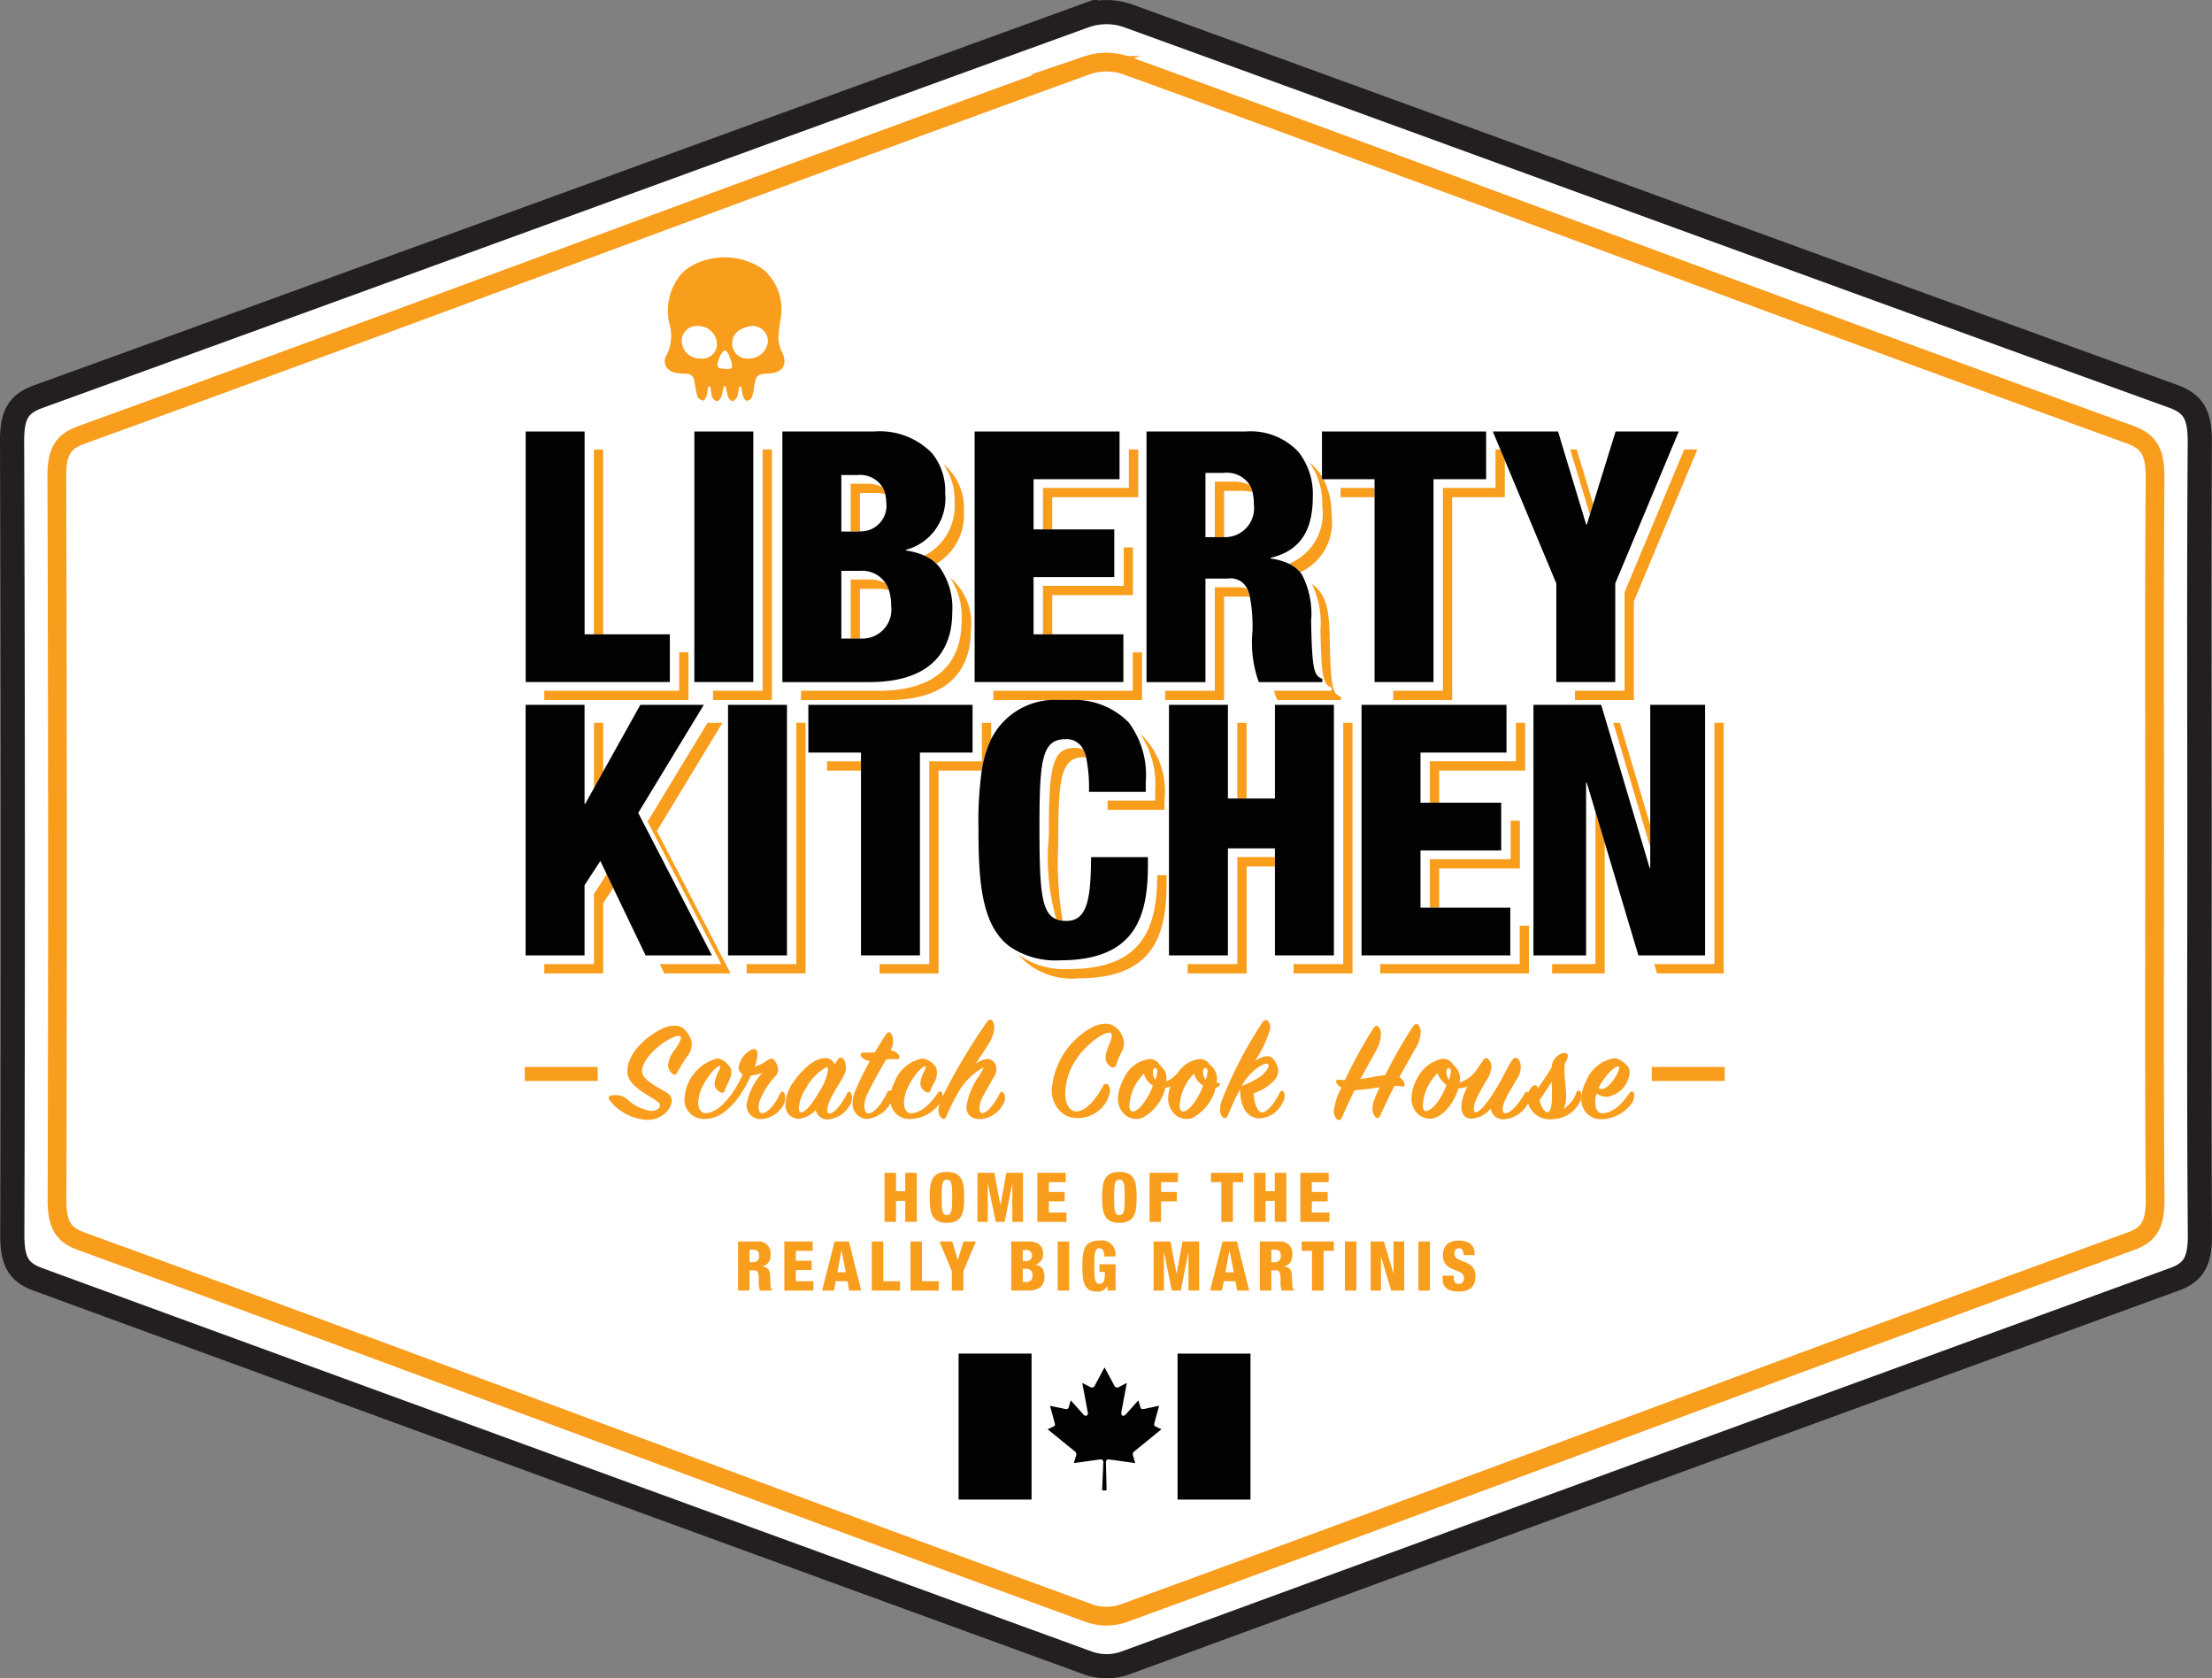 <?xml version="1.0" encoding="UTF-8"?> <svg xmlns="http://www.w3.org/2000/svg" xmlns:xlink="http://www.w3.org/1999/xlink" viewBox="0 0 38.617 29.292"><rect x="0" y="0" width="38.617" height="29.292" fill="#808080" stroke="none"/><defs><style> .cls-1, .cls-4, .cls-7 { fill: none; } .cls-2 { clip-path: url(#clip-path); } .cls-3 { fill: #fff; } .cls-4 { stroke: #231f20; stroke-width: 0.422px; } .cls-4, .cls-7 { stroke-miterlimit: 10; } .cls-5 { fill: #f99d1c; } .cls-6 { fill: #020202; } .cls-7 { stroke: #f99d1c; stroke-width: 0.327px; } </style><clipPath id="clip-path" transform="translate(-0.001 -0)"><rect class="cls-1" width="38.617" height="29.292"></rect></clipPath></defs><g id="Layer_2" data-name="Layer 2"><g id="Layer_1-2" data-name="Layer 1"><g class="cls-2"><path class="cls-3" d="M38.398,14.641c0,2.298-.01,4.595.009,6.893.004.462-.095.667-.444.794q-9.163,3.339-18.322,6.699a.974.974,0,0,1-.644-.001q-9.165-3.339-18.327-6.694c-.339-.123-.456-.304-.454-.78q.019-6.927-.004-13.854c-.002-.465.112-.65.459-.776,6.096-2.208,12.188-4.44,18.283-6.651a1.139,1.139,0,0,1,.749.008c6.08,2.207,12.155,4.437,18.235,6.637.383.138.471.354.467.831-.017,2.298-.007,4.596-.007,6.894" transform="translate(-0.001 -0)"></path><path class="cls-4" d="M38.398,14.641c0,2.298-.01,4.595.009,6.893.004.462-.095.667-.444.794q-9.163,3.339-18.322,6.699a.974.974,0,0,1-.644-.001q-9.165-3.339-18.327-6.694c-.339-.123-.456-.304-.454-.78q.019-6.927-.004-13.854c-.002-.465.112-.65.459-.776,6.096-2.208,12.188-4.44,18.283-6.651a1.139,1.139,0,0,1,.749.008c6.08,2.207,12.155,4.437,18.235,6.637.383.138.471.354.467.831C38.388,10.045,38.398,12.343,38.398,14.641Z" transform="translate(-0.001 -0)"></path><rect class="cls-5" x="10.368" y="7.846" width="0.162" height="3.226"></rect><polygon class="cls-5" points="9.502 12.056 9.502 12.218 12.019 12.218 12.019 11.385 11.857 11.385 11.857 12.056 9.502 12.056"></polygon><polygon class="cls-5" points="12.448 12.056 12.448 12.218 13.476 12.218 13.476 7.845 13.314 7.845 13.314 12.056 12.448 12.056"></polygon><path class="cls-5" d="M16.14,9.698a.739.739,0,0,1,.207.141.988.988,0,0,0,.481-.915.99.99,0,0,0-.361-.827,1.073,1.073,0,0,1,.199.665.972.972,0,0,1-.526.936" transform="translate(-0.001 -0)"></path><path class="cls-5" d="M14.852,10.115v1.03h.162v-.868h.331a.685.685,0,0,1,.174.024.59.59,0,0,0-.057-.121.584.584,0,0,0-.279-.065Z" transform="translate(-0.001 -0)"></path><path class="cls-5" d="M15.342,12.056h-1.357v.162h1.519c1.219,0,1.446-.698,1.446-1.212a1.037,1.037,0,0,0-.359-.921,1.252,1.252,0,0,1,.197.758c0,.515-.227,1.213-1.446,1.213" transform="translate(-0.001 -0)"></path><path class="cls-5" d="M14.852,8.443v.834h.118c.016,0,.029-.002.044-.003v-.669h.288a.696.696,0,0,1,.152.018.452.452,0,0,0-.049-.121.562.562,0,0,0-.265-.059Z" transform="translate(-0.001 -0)"></path><polygon class="cls-5" points="18.208 8.516 18.208 9.24 18.37 9.24 18.37 8.678 19.871 8.678 19.871 7.845 19.708 7.845 19.708 8.516 18.208 8.516"></polygon><path class="cls-5" d="M18.689,12.219h1.25v-.833h-.163v.671h-2.434v.162h1.16c.033-.001.066-.002.1-.002.03,0,.058.001.087.002" transform="translate(-0.001 -0)"></path><polygon class="cls-5" points="18.208 10.225 18.208 11.072 18.37 11.072 18.37 10.387 19.779 10.387 19.779 9.554 19.617 9.554 19.617 10.225 18.208 10.225"></polygon><path class="cls-5" d="M22.505,9.839a.597.597,0,0,1,.195.149.951.951,0,0,0,.546-1.004,1.315,1.315,0,0,0-.139-.62h-.028v-.046a.885.885,0,0,0-.218-.244,1.213,1.213,0,0,1,.223.748.946.946,0,0,1-.579,1.017" transform="translate(-0.001 -0)"></path><path class="cls-5" d="M21.601,10.25h-.392v1.807h-.867v.162h1.029v-1.807h.392c.02,0,.04.001.058.002a.731.731,0,0,0-.046-.139.511.511,0,0,0-.174-.025" transform="translate(-0.001 -0)"></path><path class="cls-5" d="M21.209,8.406v.969h.162v-.807h.313a.836.836,0,0,1,.183.019.527.527,0,0,0-.049-.124.674.674,0,0,0-.297-.057Z" transform="translate(-0.001 -0)"></path><path class="cls-5" d="M23.249,12.001v.055h-1.004a.622.622,0,0,0,.058.162h1.108v-.055c-.147-.061-.177-.147-.196-1.01-.009-.436-.032-.773-.309-.957a1.556,1.556,0,0,1,.147.794c.018.864.049.95.196,1.011" transform="translate(-0.001 -0)"></path><polygon class="cls-5" points="25.19 8.516 25.19 12.056 24.323 12.056 24.323 12.219 25.352 12.219 25.352 8.678 26.271 8.678 26.271 8.032 26.192 7.845 26.109 7.845 26.109 8.516 25.19 8.516"></polygon><rect class="cls-5" x="23.403" y="8.516" width="0.593" height="0.162"></rect><polygon class="cls-5" points="28.362 12.056 27.496 12.056 27.496 12.218 28.524 12.218 28.524 10.497 29.633 7.845 29.403 7.845 28.362 10.335 28.362 12.056"></polygon><polygon class="cls-5" points="27.813 8.796 27.526 7.845 27.412 7.845 27.756 8.981 27.813 8.796"></polygon><polygon class="cls-5" points="12.613 12.616 12.352 12.616 11.306 14.34 12.592 16.827 11.518 16.827 11.596 16.989 12.754 16.989 11.468 14.503 12.613 12.616"></polygon><polygon class="cls-5" points="10.369 15.602 10.369 16.827 9.502 16.827 9.502 16.989 10.531 16.989 10.531 15.764 10.706 15.496 10.592 15.259 10.369 15.602"></polygon><polygon class="cls-5" points="10.531 13.466 10.531 12.616 10.369 12.616 10.369 13.757 10.531 13.466"></polygon><polygon class="cls-5" points="13.902 16.827 13.035 16.827 13.035 16.989 14.064 16.989 14.064 12.616 13.902 12.616 13.902 16.827"></polygon><path class="cls-5" d="M17.305,12.617h-.162v.671h-.919v3.54h-.867v.162h1.029v-3.54h.754a2,2,0,0,1,.165-.551Z" transform="translate(-0.001 -0)"></path><rect class="cls-5" x="14.438" y="13.288" width="0.593" height="0.162"></rect><path class="cls-5" d="M18.667,16.913a1.395,1.395,0,0,1-.893-.254,1.249,1.249,0,0,0,1.056.416c1.274,0,1.537-.704,1.537-1.647v-.153h-.163c-.002.938-.267,1.638-1.537,1.638" transform="translate(-0.001 -0)"></path><path class="cls-5" d="M20.168,13.973h-.832c.002.052.003.105.003.162h.992v-.183a1.371,1.371,0,0,0-.432-1.156,1.578,1.578,0,0,1,.269.993Z" transform="translate(-0.001 -0)"></path><path class="cls-5" d="M18.759,13.054c-.41,0-.447.392-.447,1.537a3.912,3.912,0,0,0,.131,1.454.412.412,0,0,0,.111.026,5.932,5.932,0,0,1-.079-1.317c0-1.146.036-1.538.447-1.538.014,0,.027.002.041.003a.643.643,0,0,0-.051-.139.419.419,0,0,0-.153-.026" transform="translate(-0.001 -0)"></path><polygon class="cls-5" points="23.45 16.827 22.583 16.827 22.583 16.989 23.612 16.989 23.612 12.616 23.45 12.616 23.45 16.827"></polygon><rect class="cls-5" x="21.6" y="12.617" width="0.162" height="1.321"></rect><polygon class="cls-5" points="21.601 14.959 21.601 16.827 20.734 16.827 20.734 16.99 21.763 16.99 21.763 15.122 22.258 15.122 22.258 14.959 21.601 14.959"></polygon><polygon class="cls-5" points="24.963 14.996 24.963 15.842 25.125 15.842 25.125 15.158 26.534 15.158 26.534 14.325 26.372 14.325 26.372 14.996 24.963 14.996"></polygon><polygon class="cls-5" points="26.531 16.827 24.096 16.827 24.096 16.989 26.693 16.989 26.693 16.157 26.531 16.157 26.531 16.827"></polygon><polygon class="cls-5" points="24.963 13.287 24.963 14.011 25.125 14.011 25.125 13.449 26.626 13.449 26.626 12.616 26.464 12.616 26.464 13.287 24.963 13.287"></polygon><polygon class="cls-5" points="28.811 14.405 28.279 12.616 28.165 12.616 28.811 14.789 28.811 14.405"></polygon><polygon class="cls-5" points="29.93 12.616 29.93 16.827 28.88 16.827 28.929 16.989 30.092 16.989 30.092 12.616 29.93 12.616"></polygon><polygon class="cls-5" points="27.853 16.827 27.097 16.827 27.097 16.989 28.015 16.989 28.015 14.709 27.853 14.166 27.853 16.827"></polygon><polygon class="cls-6" points="11.694 11.904 11.694 11.223 11.694 11.071 10.531 11.071 10.369 11.071 10.206 11.071 10.206 7.683 10.206 7.531 9.177 7.531 9.177 11.904 9.34 11.904 11.694 11.904"></polygon><polygon class="cls-6" points="13.151 11.904 13.151 7.683 13.151 7.531 12.122 7.531 12.122 11.904 12.285 11.904 13.151 11.904"></polygon><path class="cls-6" d="M15.179,11.905c1.219,0,1.446-.699,1.446-1.213a1.225,1.225,0,0,0-.213-.781.904.904,0,0,0-.064-.072.722.722,0,0,0-.208-.141,1.201,1.201,0,0,0-.324-.09v-.012a.927.927,0,0,0,.686-.987,1.047,1.047,0,0,0-.225-.694,1.275,1.275,0,0,0-1.018-.384h-1.599v4.374h1.519Zm-.49-3.614h.288a.458.458,0,0,1,.429.21.446.446,0,0,1,.049.122.603.603,0,0,1,.018.139.448.448,0,0,1-.458.512c-.015,0-.028.003-.044.003h-.282Zm0,1.672h.331a.489.489,0,0,1,.442.217.543.543,0,0,1,.058.121.887.887,0,0,1,.039.274.506.506,0,0,1-.544.569l-.014.001h-.312Z" transform="translate(-0.001 -0)"></path><polygon class="cls-6" points="19.612 11.223 19.612 11.071 18.37 11.071 18.207 11.071 18.044 11.071 18.044 10.073 19.453 10.073 19.453 9.392 19.453 9.24 18.37 9.24 18.207 9.24 18.044 9.24 18.044 8.364 19.545 8.364 19.545 7.683 19.545 7.531 17.015 7.531 17.015 11.904 17.178 11.904 19.612 11.904 19.612 11.223"></polygon><path class="cls-6" d="M21.046,11.905V10.098h.392a.321.321,0,0,1,.337.177.595.595,0,0,1,.046.139,2.83,2.83,0,0,1,.046.602,2.04,2.04,0,0,0,.11.889h1.109v-.056c-.147-.061-.178-.147-.196-1.01a1.473,1.473,0,0,0-.163-.816.422.422,0,0,0-.027-.035.582.582,0,0,0-.195-.148,1.047,1.047,0,0,0-.32-.091V9.736c.478-.116.735-.428.735-1.066a1.193,1.193,0,0,0-.246-.777,1.146,1.146,0,0,0-.93-.362h-1.727v4.374h1.029Zm0-3.651h.312a.478.478,0,0,1,.46.209.485.485,0,0,1,.049.124.867.867,0,0,1,.024.218.506.506,0,0,1-.519.57h-.326Z" transform="translate(-0.001 -0)"></path><polygon class="cls-6" points="23.106 8.364 23.242 8.364 23.997 8.364 23.997 8.516 23.997 8.678 23.997 11.904 24.161 11.904 25.026 11.904 25.026 8.364 25.945 8.364 25.945 7.683 25.945 7.531 23.079 7.531 23.079 8.318 23.079 8.364 23.106 8.364"></polygon><polygon class="cls-6" points="27.17 10.183 27.17 11.904 27.333 11.904 28.199 11.904 28.199 10.183 29.244 7.683 29.308 7.531 28.205 7.531 27.813 8.796 27.756 8.982 27.703 9.154 27.691 9.154 27.246 7.683 27.201 7.531 26.061 7.531 26.193 7.845 26.271 8.032 27.17 10.183"></polygon><polygon class="cls-6" points="11.142 14.188 12.195 12.454 12.287 12.302 11.179 12.302 10.53 13.466 10.368 13.757 10.217 14.029 10.205 14.029 10.205 12.454 10.205 12.302 9.176 12.302 9.176 16.675 9.339 16.675 10.205 16.675 10.205 15.45 10.481 15.027 10.592 15.259 10.705 15.496 11.271 16.675 11.361 16.675 12.428 16.675 11.142 14.188"></polygon><polygon class="cls-6" points="13.739 12.454 13.739 12.302 12.71 12.302 12.71 16.675 12.873 16.675 13.739 16.675 13.739 12.454"></polygon><polygon class="cls-6" points="16.06 13.135 16.979 13.135 16.979 12.454 16.979 12.302 14.112 12.302 14.112 13.135 14.276 13.135 15.031 13.135 15.031 13.287 15.031 13.45 15.031 16.675 15.195 16.675 16.06 16.675 16.06 13.135"></polygon><path class="cls-6" d="M20.041,15.113v-.153h-.992c-.006.68-.049,1.114-.429,1.114q-.034,0-.066-.003a.383.383,0,0,1-.112-.027c-.263-.104-.294-.515-.294-1.605,0-1.145.037-1.537.447-1.537a.32.32,0,0,1,.317.178.622.622,0,0,1,.051.139,2.665,2.665,0,0,1,.049.602h.992v-.184a1.527,1.527,0,0,0-.297-1.026,1.321,1.321,0,0,0-1.019-.393c-.029-.001-.057-.002-.086-.002-.035,0-.068.001-.1.002a1.244,1.244,0,0,0-1.197.68,1.968,1.968,0,0,0-.165.551,6.447,6.447,0,0,0-.057,1.009c0,.931.052,1.697.549,2.065a1.417,1.417,0,0,0,.872.238c1.274,0,1.537-.705,1.537-1.648" transform="translate(-0.001 -0)"></path><polygon class="cls-6" points="23.287 12.454 23.287 12.302 22.258 12.302 22.258 13.937 21.763 13.937 21.601 13.937 21.437 13.937 21.437 12.454 21.437 12.302 20.408 12.302 20.408 16.675 20.572 16.675 21.437 16.675 21.437 14.807 22.258 14.807 22.258 14.959 22.258 15.122 22.258 16.675 22.422 16.675 23.287 16.675 23.287 12.454"></polygon><polygon class="cls-6" points="26.367 15.994 26.367 15.842 25.125 15.842 24.963 15.842 24.799 15.842 24.799 14.843 26.208 14.843 26.208 14.163 26.208 14.01 25.125 14.01 24.963 14.01 24.799 14.01 24.799 13.135 26.3 13.135 26.3 12.454 26.3 12.302 23.77 12.302 23.77 16.675 23.934 16.675 26.367 16.675 26.367 15.994"></polygon><polygon class="cls-6" points="29.767 12.454 29.767 12.302 28.81 12.302 28.81 14.405 28.81 14.789 28.81 15.144 28.798 15.144 27.999 12.454 27.953 12.302 26.771 12.302 26.771 16.675 26.935 16.675 27.69 16.675 27.69 13.662 27.702 13.662 27.853 14.166 28.016 14.71 28.603 16.675 28.72 16.675 29.767 16.675 29.767 12.454"></polygon><path class="cls-7" d="M37.617,14.641c0,2.159-.009,4.116.008,6.274.004.435-.089.627-.416.746-5.74,2.091-11.85,4.402-17.589,6.495a.913.913,0,0,1-.604,0c-5.74-2.092-11.852-4.4-17.592-6.49-.319-.116-.429-.287-.428-.734.013-4.338.01-8.274-.003-12.612-.001-.438.105-.611.432-.73,5.727-2.074,11.824-4.373,17.551-6.449a1.06,1.06,0,0,1,.703.007c5.712,2.074,11.793,4.37,17.506,6.437.36.13.442.332.439.781C37.608,10.525,37.617,12.482,37.617,14.641Z" transform="translate(-0.001 -0)"></path><path class="cls-5" d="M12.074,18.176a.483.483,0,0,0-.136-.221.239.239,0,0,0-.156-.053.46.46,0,0,0-.198.043c-.231.098-.631.403-.631.752,0,.261.357.4.542.543a.07.07,0,0,1,.002.108.196.196,0,0,1-.136.041.784.784,0,0,1-.418-.21.314.314,0,0,0-.2-.065.343.343,0,0,0-.079.008c-.036.013-.054.041-.018.085a.898.898,0,0,0,.638.338.46.46,0,0,0,.346-.13.343.343,0,0,0,.1-.206.166.166,0,0,0-.076-.13c-.101-.072-.452-.218-.444-.388.013-.295.574-.672.669-.602.036.025-.033.138-.097.233a.505.505,0,0,0-.118.267.188.188,0,0,0,.061.138c.049.052.077.031.1-.01a3.059,3.059,0,0,1,.172-.277.344.344,0,0,0,.077-.264" transform="translate(-0.001 -0)"></path><path class="cls-5" d="M13.614,19.096c-.077.177-.223.341-.31.333-.039-.002-.059-.041-.059-.105a.357.357,0,0,1,.02-.115,1.413,1.413,0,0,1,.277-.431.155.155,0,0,0,.044-.103.268.268,0,0,0-.072-.174c-.033-.036-.074-.026-.113.003a.658.658,0,0,1-.223.11.791.791,0,0,0,.049-.216c0-.056-.021-.089-.074-.089a.403.403,0,0,0-.257.325.114.114,0,0,0,.072.113c-.133.316-.408.69-.659.68-.075-.005-.118-.077-.118-.185a.682.682,0,0,1,.077-.285c.107-.218.272-.374.305-.348.013.01-.013.061-.039.115a.692.692,0,0,0-.058.182.165.165,0,0,0,.089.149c.064.033.075.02.093-.033a.728.728,0,0,1,.046-.106c.048-.1.089-.192.051-.274a.373.373,0,0,0-.151-.146.179.179,0,0,0-.09-.021.774.774,0,0,0-.564.7.336.336,0,0,0,.364.354c.326,0,.613-.348.797-.759a.61.61,0,0,0,.2-.046,1.126,1.126,0,0,0-.276.544.242.242,0,0,0,.253.264.469.469,0,0,0,.4-.267.242.242,0,0,0,.013-.172c-.025-.056-.064-.051-.087.003" transform="translate(-0.001 -0)"></path><path class="cls-5" d="M14.786,19.093c-.085.167-.213.341-.306.341-.025,0-.035-.023-.035-.061,0-.172.215-.451.282-.592a.282.282,0,0,0,0-.298c-.031-.036-.075-.033-.106.018l-.048.08a.167.167,0,0,0-.172-.113c-.131,0-.341.12-.546.415a.696.696,0,0,0-.139.382.232.232,0,0,0,.234.262.485.485,0,0,0,.292-.152.206.206,0,0,0,.223.162.483.483,0,0,0,.387-.277.216.216,0,0,0,.011-.167c-.026-.053-.049-.051-.077,0m-.803.321c-.026,0-.036-.031-.036-.077a.719.719,0,0,1,.121-.338.918.918,0,0,1,.359-.372c.025,0,.03.018.03.048a.921.921,0,0,1-.146.367c-.125.215-.243.372-.328.372" transform="translate(-0.001 -0)"></path><path class="cls-5" d="M17.452,19.089c-.077.156-.213.339-.303.339-.035,0-.048-.034-.048-.088a.413.413,0,0,1,.033-.151c.028-.061.092-.169.233-.42a.212.212,0,0,0,.029-.108.172.172,0,0,0-.149-.18.434.434,0,0,0-.216.087c.026-.035.185-.274.236-.359a.587.587,0,0,0,.093-.271.235.235,0,0,0-.021-.098c-.023-.051-.061-.061-.102-.01a10.011,10.011,0,0,0-.784,1.316.162.162,0,0,0-.006-.07c-.015-.043-.054-.033-.077.005-.102.154-.279.352-.472.349-.069-.002-.115-.072-.115-.185a.702.702,0,0,1,.077-.287c.102-.207.269-.374.3-.348.01.01-.008.056-.033.107a.506.506,0,0,0-.059.19.172.172,0,0,0,.089.146c.052.026.075.021.093-.028a.717.717,0,0,1,.046-.105.336.336,0,0,0,.051-.28.324.324,0,0,0-.244-.164.638.638,0,0,0-.482.403.711.711,0,0,0-.061.159c-.025-.016-.058-.001-.077.041-.09.192-.223.354-.323.354-.044,0-.069-.054-.069-.131a.486.486,0,0,1,.046-.193c.09-.194.236-.448.333-.615a.772.772,0,0,1,.17-.008c.061.008.079-.023.053-.069a.183.183,0,0,0-.141-.082.449.449,0,0,0,.041-.177.229.229,0,0,0-.028-.105c-.028-.049-.059-.051-.097.005-.059.085-.113.169-.193.308a1.4,1.4,0,0,1-.184.005c-.059-.003-.085.023-.049.077a.199.199,0,0,0,.146.069,5.177,5.177,0,0,0-.251.513.562.562,0,0,0-.051.213.263.263,0,0,0,.253.287.546.546,0,0,0,.41-.274.332.332,0,0,0,.36.274.648.648,0,0,0,.5-.275c-.049.146-.016.204.022.249.031.039.07.031.09-.015a3.465,3.465,0,0,1,.241-.474,1.138,1.138,0,0,1,.403-.382c.018,0-.021.061-.07.146a1.212,1.212,0,0,0-.222.536c0,.133.076.218.246.218a.498.498,0,0,0,.405-.277.191.191,0,0,0,.007-.167c-.02-.044-.061-.039-.079,0" transform="translate(-0.001 -0)"></path><path class="cls-5" d="M19.47,17.922a.262.262,0,0,0-.167-.054.575.575,0,0,0-.202.044,1.359,1.359,0,0,0-.739,1.113.503.503,0,0,0,.231.436.468.468,0,0,0,.226.053.561.561,0,0,0,.33-.105.539.539,0,0,0,.231-.366.207.207,0,0,0-.018-.085.055.055,0,0,0-.102-.008c-.149.285-.331.449-.472.449-.092,0-.19-.097-.19-.318a1.09,1.09,0,0,1,.162-.546c.213-.344.577-.567.638-.5.031.033,0,.115-.036.205a1.111,1.111,0,0,0-.043.118.295.295,0,0,0-.016.095.189.189,0,0,0,.088.164.061.061,0,0,0,.099-.039,1.748,1.748,0,0,1,.098-.23.331.331,0,0,0,.036-.149.399.399,0,0,0-.154-.277" transform="translate(-0.001 -0)"></path><path class="cls-5" d="M21.238,18.899a.302.302,0,0,0-.12-.32.191.191,0,0,0-.17-.095.52.52,0,0,0-.364.21.525.525,0,0,1-.22.18c.013-.19-.051-.211-.123-.295a.19.19,0,0,0-.169-.095.558.558,0,0,0-.447.333.776.776,0,0,0-.107.359.366.366,0,0,0,.071.223.304.304,0,0,0,.344.116.788.788,0,0,0,.413-.531.729.729,0,0,0,.09-.015.545.545,0,0,0-.041.207.361.361,0,0,0,.072.223.302.302,0,0,0,.343.116.788.788,0,0,0,.413-.531.106.106,0,0,0,.067-.036c.02-.026.015-.049-.052-.049m-1.195.231c-.095.174-.197.269-.264.269-.038,0-.061-.03-.061-.107a.862.862,0,0,1,.107-.362.849.849,0,0,1,.146-.192.33.33,0,0,0,.157.208.857.857,0,0,1-.085.184m.126-.282a.257.257,0,0,1-.041-.146c0-.041.023-.062.038-.062.018,0,.039.016.039.054a.42.42,0,0,1-.036.154m.751.282c-.094.174-.197.269-.264.269-.038,0-.061-.03-.061-.107a.862.862,0,0,1,.107-.362.824.824,0,0,1,.147-.192.325.325,0,0,0,.156.208.859.859,0,0,1-.085.184m.126-.282a.257.257,0,0,1-.041-.146c0-.041.023-.062.038-.062.018,0,.039.016.039.054a.42.42,0,0,1-.036.154" transform="translate(-0.001 -0)"></path><path class="cls-5" d="M22.335,19.086c-.071.149-.212.329-.299.329-.077,0-.139-.142-.149-.334a.875.875,0,0,0,.338-.202.259.259,0,0,0,.09-.187.256.256,0,0,0-.031-.124c-.056-.118-.125-.159-.241-.118a.535.535,0,0,0-.133.067,1.971,1.971,0,0,0,.269-.574.224.224,0,0,0-.025-.1c-.029-.054-.07-.054-.111-.003a7.413,7.413,0,0,0-.71,1.362.516.516,0,0,0-.033.172.165.165,0,0,0,.041.118.05.05,0,0,0,.089-.011c.082-.192.152-.348.221-.472,0,.36.154.508.344.511a.475.475,0,0,0,.397-.272.213.213,0,0,0,.031-.164c-.023-.064-.057-.059-.088.002m-.656-.133a.98.98,0,0,1,.236-.287c.118-.09.208-.121.228-.09.023.033-.023.118-.125.203a1.456,1.456,0,0,1-.339.174" transform="translate(-0.001 -0)"></path><path class="cls-5" d="M24.43,18.802c.056-.103.113-.203.274-.49a.605.605,0,0,0,.1-.297.224.224,0,0,0-.023-.098c-.025-.056-.064-.064-.11-.005a7.82,7.82,0,0,0-.487.854c-.141.013-.272.046-.434.069l.275-.5a.623.623,0,0,0,.084-.284.211.211,0,0,0-.023-.106c-.028-.048-.066-.056-.107-.002a8.826,8.826,0,0,0-.5.91c-.029,0-.044-.005-.082-.007-.07-.006-.085.012-.059.061a.189.189,0,0,0,.082.077,1.159,1.159,0,0,0-.134.405.22.22,0,0,0,.044.134.052.052,0,0,0,.095-.013c.074-.164.148-.328.223-.482a4.117,4.117,0,0,0,.438-.052c-.041.085-.074.17-.092.218a.537.537,0,0,0-.033.159.227.227,0,0,0,.043.131c.029.046.072.034.09-.008q.128-.28.251-.523a.864.864,0,0,1,.118.008c.049.008.067-.013.059-.046a.174.174,0,0,0-.092-.113" transform="translate(-0.001 -0)"></path><path class="cls-5" d="M27.601,19.071c-.018-.041-.056-.059-.079,0a.557.557,0,0,1-.224.282.466.466,0,0,0,.044-.192c.005-.139-.028-.305-.028-.488,0-.033.002-.076.005-.107.079-.131.064-.187-.005-.187a.203.203,0,0,0-.126.053.276.276,0,0,0-.1.201c-.066.11-.156.243-.241.364-.008-.062-.046-.075-.097-.031a.223.223,0,0,0-.066.102c-.024-.023-.051-.016-.07.023-.092.172-.243.339-.33.339-.034,0-.049-.026-.049-.072a.369.369,0,0,1,.041-.151c.061-.149.185-.318.233-.423a.359.359,0,0,0,.041-.164.212.212,0,0,0-.043-.134c-.034-.038-.075-.03-.105.016-.095.136-.149.289-.306.536-.13.213-.261.374-.333.374-.023,0-.031-.026-.031-.061a.402.402,0,0,1,.028-.134,2.712,2.712,0,0,1,.195-.364.52.52,0,0,0,.085-.233.201.201,0,0,0-.046-.123c-.036-.041-.069-.039-.1.007l-.095.139a.569.569,0,0,1-.313.248.319.319,0,0,0-.082-.276c-.013-.013-.026-.024-.039-.039a.2.2,0,0,0-.194-.095.633.633,0,0,0-.423.331.752.752,0,0,0-.106.356.366.366,0,0,0,.07.226.309.309,0,0,0,.254.131c.215,0,.428-.285.497-.531a.462.462,0,0,0,.156-.028,1.504,1.504,0,0,0-.074.174.59.59,0,0,0-.031.177c0,.111.049.208.182.208a.48.48,0,0,0,.331-.177.213.213,0,0,0,.236.187.517.517,0,0,0,.415-.277l.001-.002a.346.346,0,0,0,.032.079.396.396,0,0,0,.395.198.548.548,0,0,0,.469-.285.204.204,0,0,0,.026-.177m-2.433.054c-.097.174-.208.266-.272.266-.041,0-.054-.035-.054-.107a.818.818,0,0,1,.106-.357.865.865,0,0,1,.148-.197.437.437,0,0,0,.157.205,1.11,1.11,0,0,1-.085.19m.126-.277a.257.257,0,0,1-.041-.146c0-.041.023-.062.038-.062.018,0,.039.016.039.054a.446.446,0,0,1-.036.154m1.725.564c-.056,0-.11-.09-.141-.21.077-.111.149-.221.21-.318.005.069.008.151.008.233,0,.167-.023.295-.077.295" transform="translate(-0.001 -0)"></path><path class="cls-5" d="M28.527,19.086c-.021-.051-.054-.046-.082-.005-.106.159-.277.349-.472.349-.077,0-.123-.08-.123-.192a.562.562,0,0,1,.023-.152.325.325,0,0,0,.182.057.467.467,0,0,0,.397-.423.188.188,0,0,0-.025-.095.469.469,0,0,0-.159-.134.171.171,0,0,0-.09-.02.641.641,0,0,0-.49.408.631.631,0,0,0-.079.294.339.339,0,0,0,.369.36.672.672,0,0,0,.513-.28.226.226,0,0,0,.036-.167m-.267-.469c.028.023-.026.144-.1.244-.051.069-.133.146-.195.146a.1.1,0,0,1-.056-.018c.123-.246.313-.403.351-.372" transform="translate(-0.001 -0)"></path><polygon class="cls-5" points="15.442 20.47 15.643 20.47 15.643 20.79 15.804 20.79 15.804 20.47 16.006 20.47 16.006 21.326 15.804 21.326 15.804 20.96 15.643 20.96 15.643 21.326 15.442 21.326 15.442 20.47"></polygon><path class="cls-5" d="M16.532,21.343c-.265,0-.301-.172-.301-.445,0-.272.036-.444.301-.444.286,0,.301.207.301.444,0,.238-.015.445-.301.445m-.001-.134c.082,0,.094-.076.094-.311s-.012-.31-.094-.31c-.079,0-.091.075-.091.31s.012.311.091.311" transform="translate(-0.001 -0)"></path><polygon class="cls-5" points="17.064 20.47 17.359 20.47 17.465 21.032 17.467 21.032 17.569 20.47 17.86 20.47 17.86 21.326 17.673 21.326 17.673 20.659 17.671 20.659 17.54 21.326 17.384 21.326 17.246 20.659 17.244 20.659 17.244 21.326 17.064 21.326 17.064 20.47"></polygon><polygon class="cls-5" points="18.11 20.47 18.605 20.47 18.605 20.633 18.311 20.633 18.311 20.804 18.587 20.804 18.587 20.968 18.311 20.968 18.311 21.163 18.618 21.163 18.618 21.326 18.11 21.326 18.11 20.47"></polygon><path class="cls-5" d="M19.543,21.343c-.265,0-.301-.172-.301-.445,0-.272.036-.444.301-.444.286,0,.301.207.301.444,0,.238-.015.445-.301.445m-.001-.134c.082,0,.094-.076.094-.311s-.012-.31-.094-.31c-.079,0-.091.075-.091.31s.012.311.091.311" transform="translate(-0.001 -0)"></path><polygon class="cls-5" points="20.069 20.47 20.564 20.47 20.564 20.633 20.27 20.633 20.27 20.804 20.546 20.804 20.546 20.968 20.27 20.968 20.27 21.326 20.069 21.326 20.069 20.47"></polygon><polygon class="cls-5" points="21.322 20.633 21.142 20.633 21.142 20.47 21.703 20.47 21.703 20.633 21.524 20.633 21.524 21.326 21.322 21.326 21.322 20.633"></polygon><polygon class="cls-5" points="21.893 20.47 22.094 20.47 22.094 20.79 22.255 20.79 22.255 20.47 22.457 20.47 22.457 21.326 22.255 21.326 22.255 20.96 22.094 20.96 22.094 21.326 21.893 21.326 21.893 20.47"></polygon><polygon class="cls-5" points="22.701 20.47 23.196 20.47 23.196 20.633 22.902 20.633 22.902 20.804 23.178 20.804 23.178 20.968 22.902 20.968 22.902 21.163 23.209 21.163 23.209 21.326 22.701 21.326 22.701 20.47"></polygon><path class="cls-5" d="M12.886,21.669h.338a.206.206,0,0,1,.23.223c0,.125-.05.186-.144.209v.002c.128.018.136.099.138.214.004.169.01.185.038.198v.01h-.217a.408.408,0,0,1-.021-.174c0-.148-.021-.179-.084-.179h-.077v.353h-.201Zm.201.361h.062a.099.099,0,0,0,.104-.111c0-.065-.024-.108-.105-.108h-.061Z" transform="translate(-0.001 -0)"></path><polygon class="cls-5" points="13.693 21.669 14.188 21.669 14.188 21.832 13.894 21.832 13.894 22.004 14.17 22.004 14.17 22.167 13.894 22.167 13.894 22.362 14.201 22.362 14.201 22.525 13.693 22.525 13.693 21.669"></polygon><path class="cls-5" d="M14.571,21.669h.251l.214.856h-.209l-.031-.163h-.205l-.03.163h-.208Zm.122.156h-.002l-.071.381h.146Z" transform="translate(-0.001 -0)"></path><polygon class="cls-5" points="15.22 21.669 15.421 21.669 15.421 22.362 15.713 22.362 15.713 22.525 15.22 22.525 15.22 21.669"></polygon><polygon class="cls-5" points="15.895 21.669 16.096 21.669 16.096 22.362 16.388 22.362 16.388 22.525 15.895 22.525 15.895 21.669"></polygon><polygon class="cls-5" points="16.618 22.188 16.401 21.669 16.624 21.669 16.72 21.987 16.722 21.987 16.821 21.669 17.037 21.669 16.819 22.188 16.819 22.525 16.618 22.525 16.618 22.188"></polygon><path class="cls-5" d="M17.655,21.669h.312c.147,0,.244.068.244.211a.182.182,0,0,1-.134.193v.002c.063.01.158.037.158.212,0,.101-.044.238-.283.238h-.297Zm.201.341h.055a.097.097,0,1,0,.001-.193h-.056Zm0,.366h.061a.1.1,0,0,0,.109-.112c0-.083-.043-.119-.105-.119h-.065Z" transform="translate(-0.001 -0)"></path><rect class="cls-5" x="18.465" y="21.669" width="0.201" height="0.856"></rect><path class="cls-5" d="M19.278,21.929c0-.055-.006-.143-.08-.143-.083,0-.093.084-.093.312,0,.234.012.309.093.309.068,0,.092-.062.092-.179v-.028h-.095v-.134h.282v.459h-.138l-.005-.082h-.002a.18.18,0,0,1-.185.099c-.214,0-.25-.16-.25-.427,0-.281.019-.463.304-.463a.239.239,0,0,1,.271.277Z" transform="translate(-0.001 -0)"></path><polygon class="cls-5" points="20.139 21.669 20.434 21.669 20.54 22.231 20.542 22.231 20.644 21.669 20.935 21.669 20.935 22.525 20.748 22.525 20.748 21.858 20.746 21.858 20.615 22.525 20.459 22.525 20.321 21.858 20.319 21.858 20.319 22.525 20.139 22.525 20.139 21.669"></polygon><path class="cls-5" d="M21.345,21.669h.251l.214.856h-.209l-.031-.163h-.205l-.03.163h-.208Zm.122.156h-.002l-.071.381h.146Z" transform="translate(-0.001 -0)"></path><path class="cls-5" d="M21.995,21.669h.338a.206.206,0,0,1,.23.223c0,.125-.05.186-.144.209v.002c.128.018.136.099.138.214.004.169.01.185.038.198v.01h-.217a.408.408,0,0,1-.021-.174c0-.148-.021-.179-.084-.179h-.077v.353h-.201Zm.201.361h.062a.099.099,0,0,0,.104-.111c0-.065-.024-.108-.105-.108h-.061Z" transform="translate(-0.001 -0)"></path><polygon class="cls-5" points="22.905 21.832 22.725 21.832 22.725 21.669 23.286 21.669 23.286 21.832 23.107 21.832 23.107 22.525 22.905 22.525 22.905 21.832"></polygon><rect class="cls-5" x="23.479" y="21.669" width="0.201" height="0.856"></rect><polygon class="cls-5" points="23.929 21.669 24.16 21.669 24.326 22.225 24.328 22.225 24.328 21.669 24.515 21.669 24.515 22.525 24.287 22.525 24.111 21.935 24.109 21.935 24.109 22.525 23.929 22.525 23.929 21.669"></polygon><rect class="cls-5" x="24.763" y="21.669" width="0.201" height="0.856"></rect><path class="cls-5" d="M25.38,22.264v.03c0,.065.018.114.088.114s.091-.053.091-.102c0-.185-.368-.082-.368-.402,0-.136.073-.251.28-.251.202,0,.273.101.273.233v.021h-.194a.175.175,0,0,0-.017-.09.062.062,0,0,0-.061-.03c-.05,0-.08.03-.08.092,0,.179.368.089.368.391,0,.194-.108.272-.292.272-.147,0-.282-.044-.282-.223v-.055Z" transform="translate(-0.001 -0)"></path><path class="cls-5" d="M12.904,6.751a.875.875,0,0,1-.031.171.144.144,0,0,1-.085.079c-.017.005-.062-.041-.074-.073a1.275,1.275,0,0,1-.043-.187h-.037a1.31,1.31,0,0,1-.042.19c-.012.03-.052.072-.076.07a.121.121,0,0,1-.082-.071.901.901,0,0,1-.029-.18l-.041-.002a1.274,1.274,0,0,1-.029.166c-.01.032-.048.083-.059.08-.037-.012-.087-.038-.097-.069a2.241,2.241,0,0,1-.056-.271.138.138,0,0,0-.151-.131,1.234,1.234,0,0,1-.148-.011c-.172-.02-.273-.165-.188-.31a.74.74,0,0,0,.052-.553.985.985,0,0,1,.188-.843.681.681,0,0,1,.122-.118,1.183,1.183,0,0,1,1.328.014.918.918,0,0,1,.305.854,3.044,3.044,0,0,0-.041.327.626.626,0,0,0,.063.261c.1.204.022.356-.204.372-.245.017-.244.017-.287.255a.753.753,0,0,1-.036.166.11.11,0,0,1-.085.057c-.024-.001-.057-.043-.066-.072a1.238,1.238,0,0,1-.03-.172l-.041.001m-.119-.746a.257.257,0,0,0,.27.253.332.332,0,0,0,.351-.284.264.264,0,0,0-.265-.284c-.192.015-.364.116-.356.315m-.545.253a.253.253,0,0,0,.278-.256.326.326,0,0,0-.338-.312.26.26,0,0,0-.278.27.318.318,0,0,0,.338.298m.284.097c-.005.02.025.074.04.074.071.002.193.032.214-.016.02-.048-.029-.147-.051-.218-.01-.031-.041-.054-.062-.081,0,0-.079-.006-.141.241" transform="translate(-0.001 -0)"></path><rect class="cls-5" x="9.161" y="18.622" width="1.274" height="0.245"></rect><rect class="cls-5" x="28.836" y="18.622" width="1.274" height="0.245"></rect><path class="cls-6" d="M18.01,23.625v2.548h-1.274v-2.548Z" transform="translate(-0.001 -0)"></path><path class="cls-6" d="M20.558,26.173l.001-.02v-2.508l-.001-.02h1.274v2.548Z" transform="translate(-0.001 -0)"></path><path class="cls-6" d="M18.332,24.536c.039.008.075.016.111.023l.156.033a.046.046,0,0,0,.062-.038c.011-.036.021-.073.033-.113l.017.019c.067.074.133.148.199.222l.004.005c.019.021.042.029.058.02a.047.047,0,0,0,.019-.054c-.014-.078-.028-.157-.043-.235-.016-.086-.033-.173-.049-.26l-.002-.02.017.008c.038.02.076.04.115.059a.056.056,0,0,0,.088-.028c.052-.096.103-.193.155-.289l.012-.021.012.02c.052.096.103.193.155.289a.057.057,0,0,0,.09.029c.037-.019.074-.038.111-.058l.021-.009c-.007.039-.014.075-.021.111-.024.129-.049.258-.073.387a.156.156,0,0,0,0,.043.032.032,0,0,0,.049.027.11.11,0,0,0,.03-.023l.198-.222.019-.02c.011.038.021.072.03.107.012.043.028.052.072.043.082-.018.164-.035.247-.053l.012-.001c-.01.039-.02.075-.03.112l-.051.186c-.011.042-.006.051.032.068l.083.039.006.004a.156.156,0,0,1-.013.012c-.147.119-.293.239-.44.358l-.021.017a.063.063,0,0,0-.021.072c.013.042.026.085.039.131-.045-.006-.088-.012-.131-.018-.109-.015-.218-.031-.327-.045-.035-.005-.055.013-.054.05.003.135.007.27.01.406.001.027,0,.054,0,.083h-.075l-.001-.009c.005-.128.011-.257.017-.385.001-.033.003-.067.004-.1a.043.043,0,0,0-.049-.046c-.083.011-.166.022-.248.034-.072.01-.143.02-.218.03.01-.034.02-.065.029-.096l.009-.028a.066.066,0,0,0-.026-.084c-.096-.078-.192-.157-.288-.235-.056-.045-.112-.09-.167-.135l-.014-.013c.033-.015.064-.03.095-.044.032-.015.038-.025.029-.061-.018-.069-.037-.137-.056-.205-.009-.032-.017-.064-.027-.099" transform="translate(-0.001 -0)"></path></g></g></g></svg> 